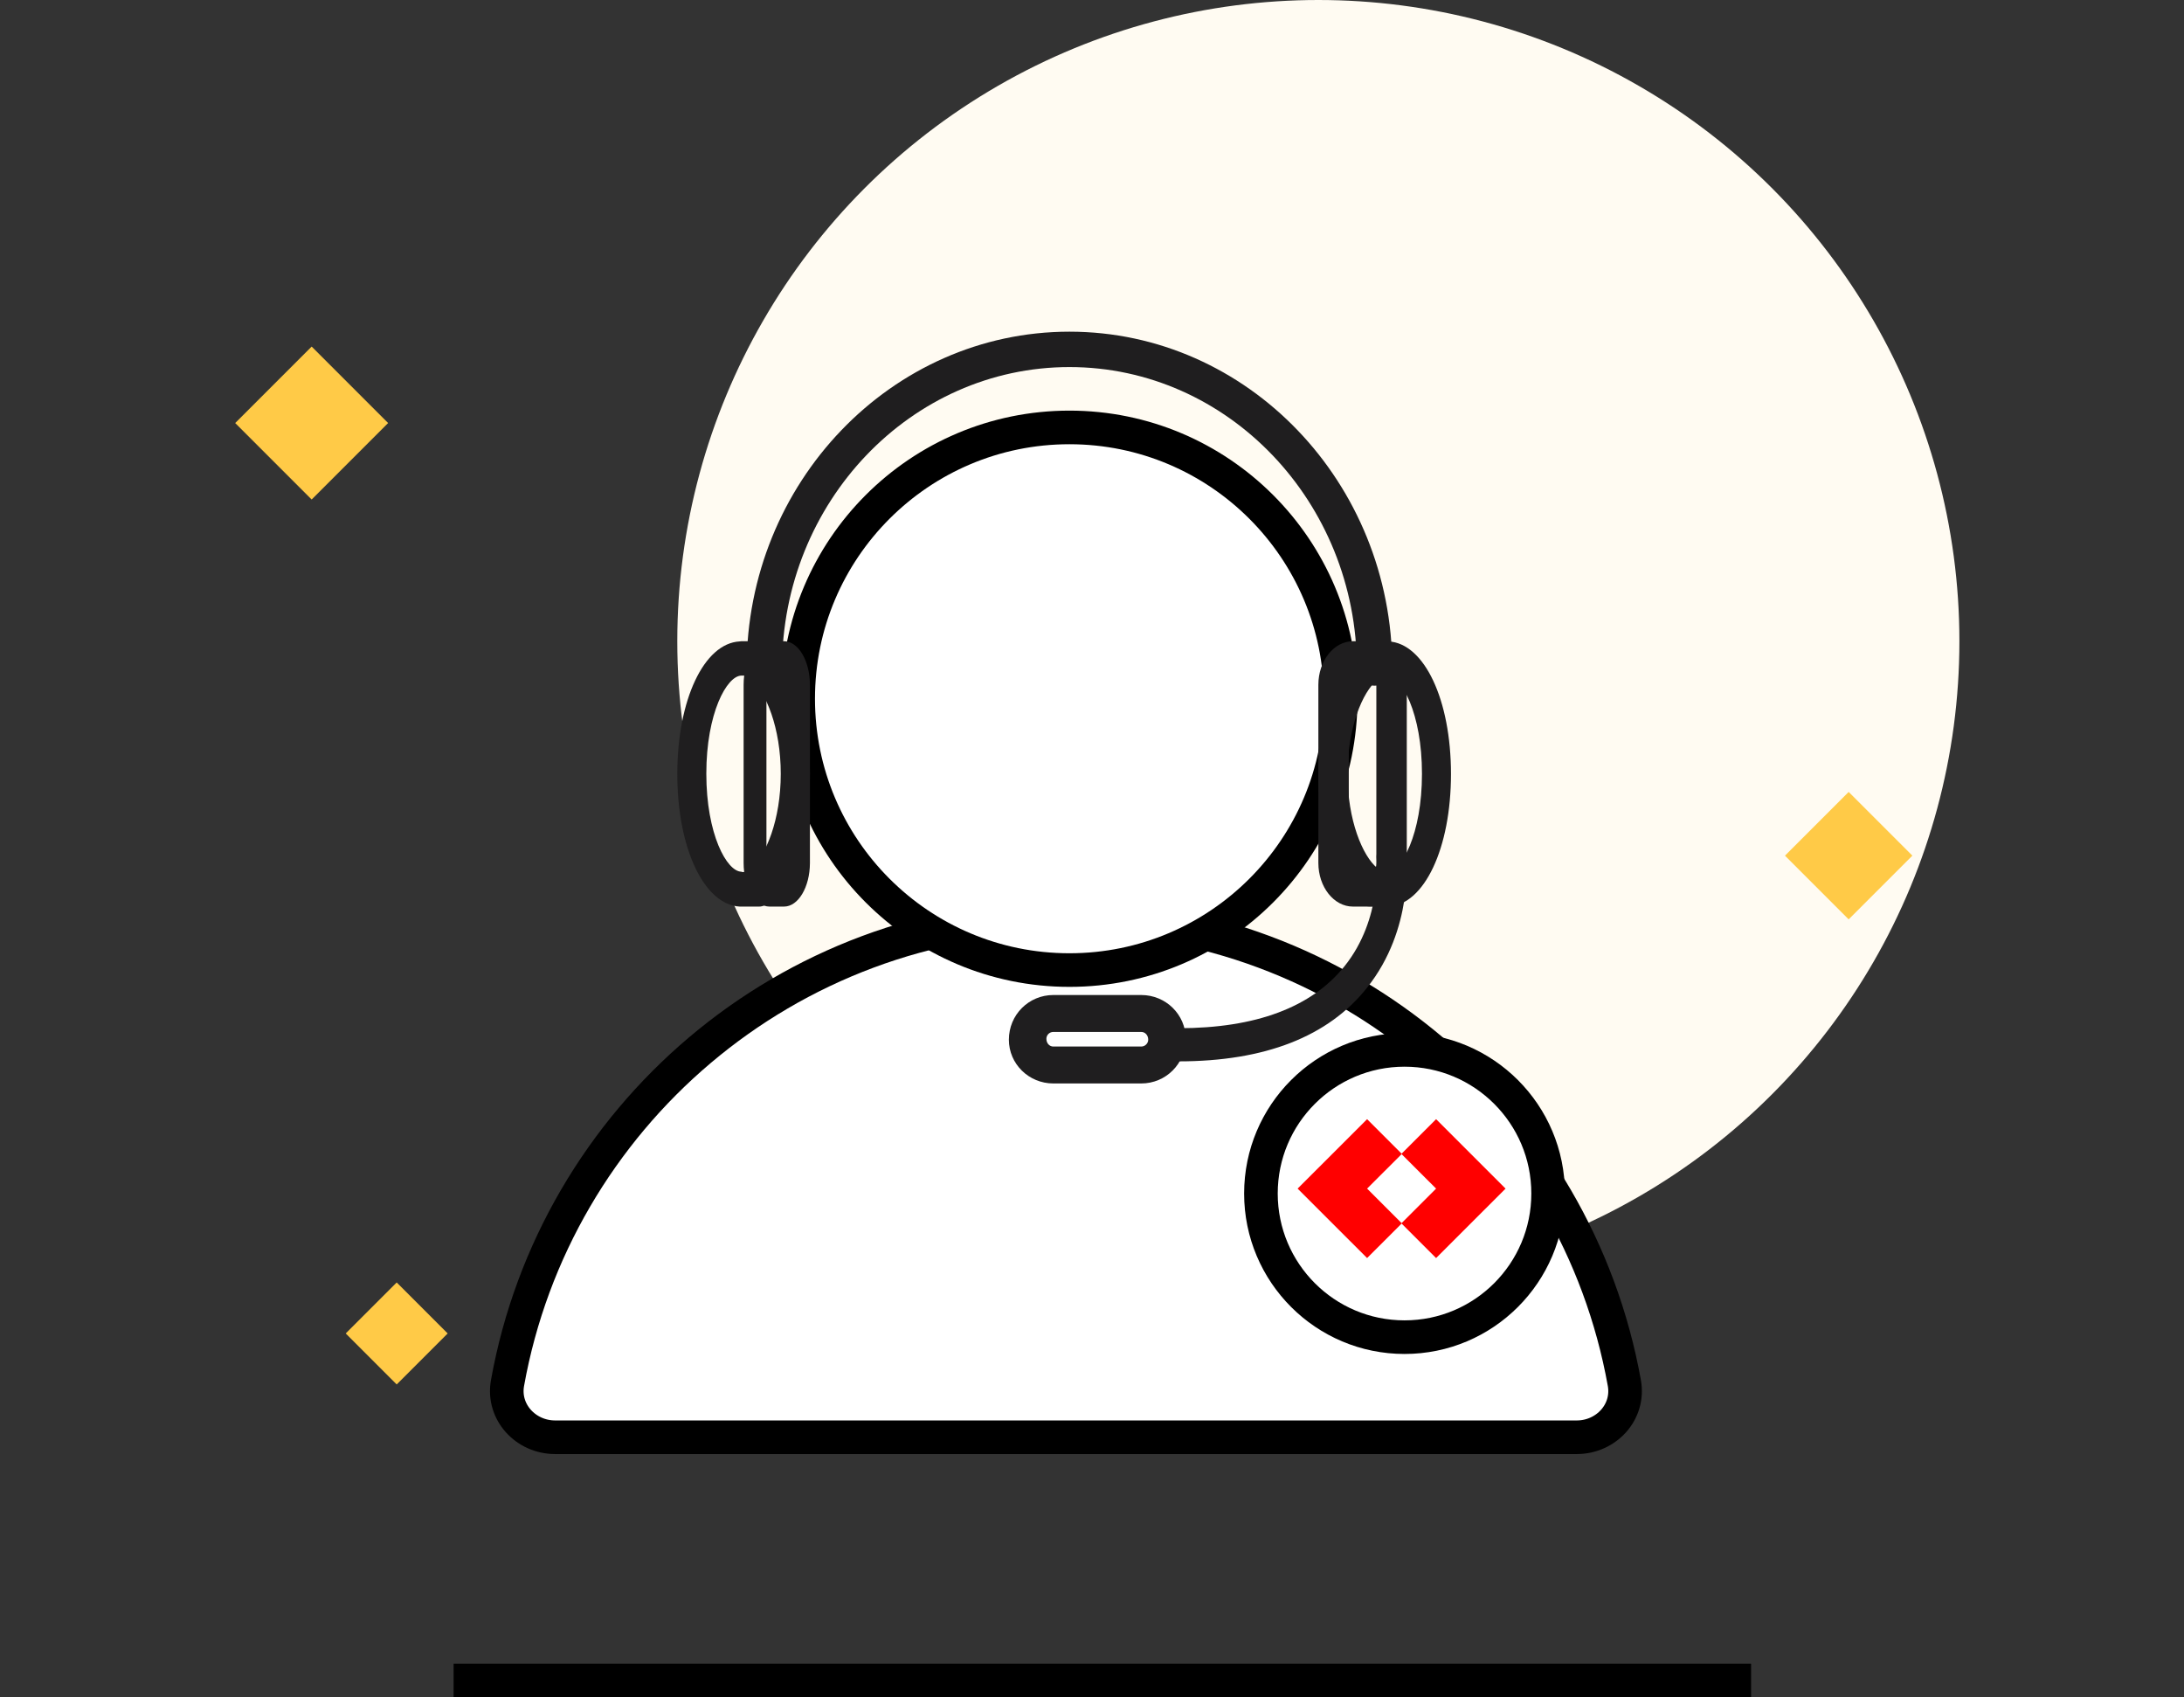 <svg width="130" height="101" viewBox="0 0 130 101" fill="none" xmlns="http://www.w3.org/2000/svg">
<rect x="0" y="0" width="130" height="101" fill="#333333" stroke="none"/>
<path d="M27 100H104.231" stroke="black" stroke-width="2"/>
<circle cx="78.473" cy="38.158" r="38.158" fill="#FFFBF2"/>
<rect x="106.248" y="50.917" width="5.363" height="5.363" transform="rotate(-45 106.248 50.917)" fill="#FFCA47"/>
<rect x="14" y="25.174" width="6.436" height="6.436" transform="rotate(-45 14 25.174)" fill="#FFCA47"/>
<rect x="20.579" y="79.35" width="4.291" height="4.291" transform="rotate(-45 20.579 79.35)" fill="#FFCA47"/>
<path d="M93.854 85.527C95.607 85.527 96.998 84.026 96.688 82.301C93.854 66.513 80.057 54.527 63.449 54.527C46.84 54.527 33.042 66.506 30.209 82.301C29.9 84.026 31.291 85.527 33.044 85.527H93.854Z" fill="white" stroke="black" stroke-width="2" stroke-miterlimit="10"/>
<path d="M63.657 57.726C72.574 57.726 79.803 50.498 79.803 41.58C79.803 32.663 72.574 25.435 63.657 25.435C54.74 25.435 47.511 32.663 47.511 41.58C47.511 50.498 54.74 57.726 63.657 57.726Z" fill="white" stroke="black" stroke-width="2" stroke-miterlimit="10"/>
<path d="M70.149 63.159C69.662 63.159 69.263 62.715 69.263 62.172C69.263 61.63 69.662 61.186 70.149 61.186C74.749 61.186 78.072 59.943 80.04 57.486C82.291 54.674 81.945 51.142 81.945 51.102C81.892 50.56 82.238 50.076 82.717 50.007C83.204 49.948 83.638 50.323 83.7 50.865C83.718 51.043 84.161 55.276 81.378 58.768C79.065 61.689 75.29 63.159 70.149 63.159Z" fill="#1F1E1F"/>
<path d="M82.559 53.937H81.497C81.039 53.937 80.668 53.516 80.633 52.992C79.329 51.616 78.474 48.924 78.474 46.048C78.474 43.171 79.329 40.47 80.633 39.103C80.668 38.569 81.039 38.158 81.497 38.158H82.559C82.594 38.158 82.62 38.158 82.654 38.169C84.779 38.282 86.368 41.641 86.368 46.058C86.368 50.475 84.779 53.835 82.654 53.948C82.62 53.937 82.594 53.937 82.559 53.937ZM82.196 51.883H82.49C82.507 51.883 82.525 51.883 82.55 51.883C83.423 51.873 84.641 49.643 84.641 46.048C84.641 42.442 83.423 40.223 82.55 40.213C82.533 40.213 82.516 40.213 82.49 40.213H82.196C82.136 40.305 82.067 40.387 81.981 40.459C81.1 41.168 80.21 43.315 80.21 46.058C80.21 48.801 81.108 50.948 81.981 51.657C82.067 51.708 82.136 51.79 82.196 51.883Z" fill="#1F1E1F"/>
<path d="M81.68 53.948H80.53C79.398 53.948 78.474 52.782 78.474 51.355V40.751C78.474 39.324 79.398 38.158 80.53 38.158H81.68C82.813 38.158 83.737 39.324 83.737 40.751V51.365C83.737 52.792 82.813 53.948 81.68 53.948ZM80.53 40.168C80.467 40.168 80.285 40.379 80.285 40.751V51.365C80.285 51.747 80.467 51.948 80.53 51.948H81.68C81.744 51.948 81.925 51.736 81.925 51.365V40.751C81.925 40.379 81.744 40.168 81.68 40.168H80.53Z" fill="#1F1E1F"/>
<path d="M45.187 53.948H44.125C44.09 53.948 44.064 53.948 44.03 53.948C41.905 53.835 40.315 50.475 40.315 46.058C40.315 41.641 41.905 38.282 44.03 38.169C44.064 38.169 44.09 38.158 44.125 38.158H45.187C45.645 38.158 46.016 38.579 46.051 39.103C47.355 40.48 48.21 43.171 48.21 46.048C48.21 48.924 47.355 51.626 46.051 52.992C46.016 53.526 45.645 53.948 45.187 53.948ZM44.194 51.893H44.487C44.548 51.801 44.617 51.718 44.703 51.647C45.584 50.938 46.474 48.791 46.474 46.048C46.474 43.305 45.584 41.158 44.703 40.449C44.617 40.377 44.548 40.295 44.487 40.203H44.194C44.176 40.203 44.159 40.203 44.133 40.203C43.261 40.213 42.043 42.442 42.043 46.038C42.043 49.643 43.261 51.862 44.133 51.873C44.159 51.893 44.176 51.893 44.194 51.893Z" fill="#1F1E1F"/>
<path d="M46.668 53.948H45.805C44.956 53.948 44.263 52.782 44.263 51.355V40.751C44.263 39.324 44.956 38.158 45.805 38.158H46.668C47.517 38.158 48.21 39.324 48.21 40.751V51.365C48.203 52.792 47.517 53.948 46.668 53.948ZM45.805 40.168C45.757 40.168 45.621 40.379 45.621 40.751V51.365C45.621 51.747 45.757 51.948 45.805 51.948H46.668C46.715 51.948 46.851 51.736 46.851 51.365V40.751C46.851 40.379 46.715 40.168 46.668 40.168H45.805Z" fill="#1F1E1F"/>
<path d="M81.82 40.803C81.24 40.803 80.767 40.33 80.767 39.751C80.767 29.876 73.091 21.843 63.658 21.843C54.224 21.843 46.549 29.876 46.549 39.751C46.549 40.33 46.075 40.803 45.496 40.803C44.917 40.803 44.443 40.33 44.443 39.751C44.443 28.718 53.066 19.737 63.658 19.737C74.26 19.737 82.872 28.718 82.872 39.751C82.872 40.33 82.409 40.803 81.82 40.803Z" fill="#1F1E1F"/>
<path d="M67.933 64.474H62.698C61.236 64.474 60.052 63.309 60.052 61.87C60.052 60.387 61.236 59.211 62.698 59.211H67.933C69.395 59.211 70.579 60.376 70.579 61.815C70.579 63.298 69.395 64.474 67.933 64.474ZM62.698 61.408C62.463 61.408 62.285 61.595 62.285 61.815C62.285 62.09 62.475 62.277 62.698 62.277H67.933C68.156 62.277 68.346 62.09 68.346 61.87C68.346 61.595 68.156 61.408 67.933 61.408H62.698Z" fill="#1F1E1F"/>
<path d="M83.603 79.571C88.323 79.571 92.15 75.744 92.15 71.023C92.15 66.302 88.323 62.476 83.603 62.476C78.882 62.476 75.055 66.302 75.055 71.023C75.055 75.744 78.882 79.571 83.603 79.571Z" fill="white" stroke="black" stroke-width="2" stroke-miterlimit="10"/>
<path d="M85.482 66.599L83.417 68.663V68.668L85.482 70.731L83.417 72.795V72.8L85.482 74.864L89.617 70.731L85.482 66.599Z" fill="#FF0000"/>
<path d="M81.375 66.599L83.44 68.663V68.668L81.375 70.731L83.44 72.795V72.8L81.375 74.864L77.239 70.731L81.375 66.599Z" fill="#FF0000"/>
</svg>
